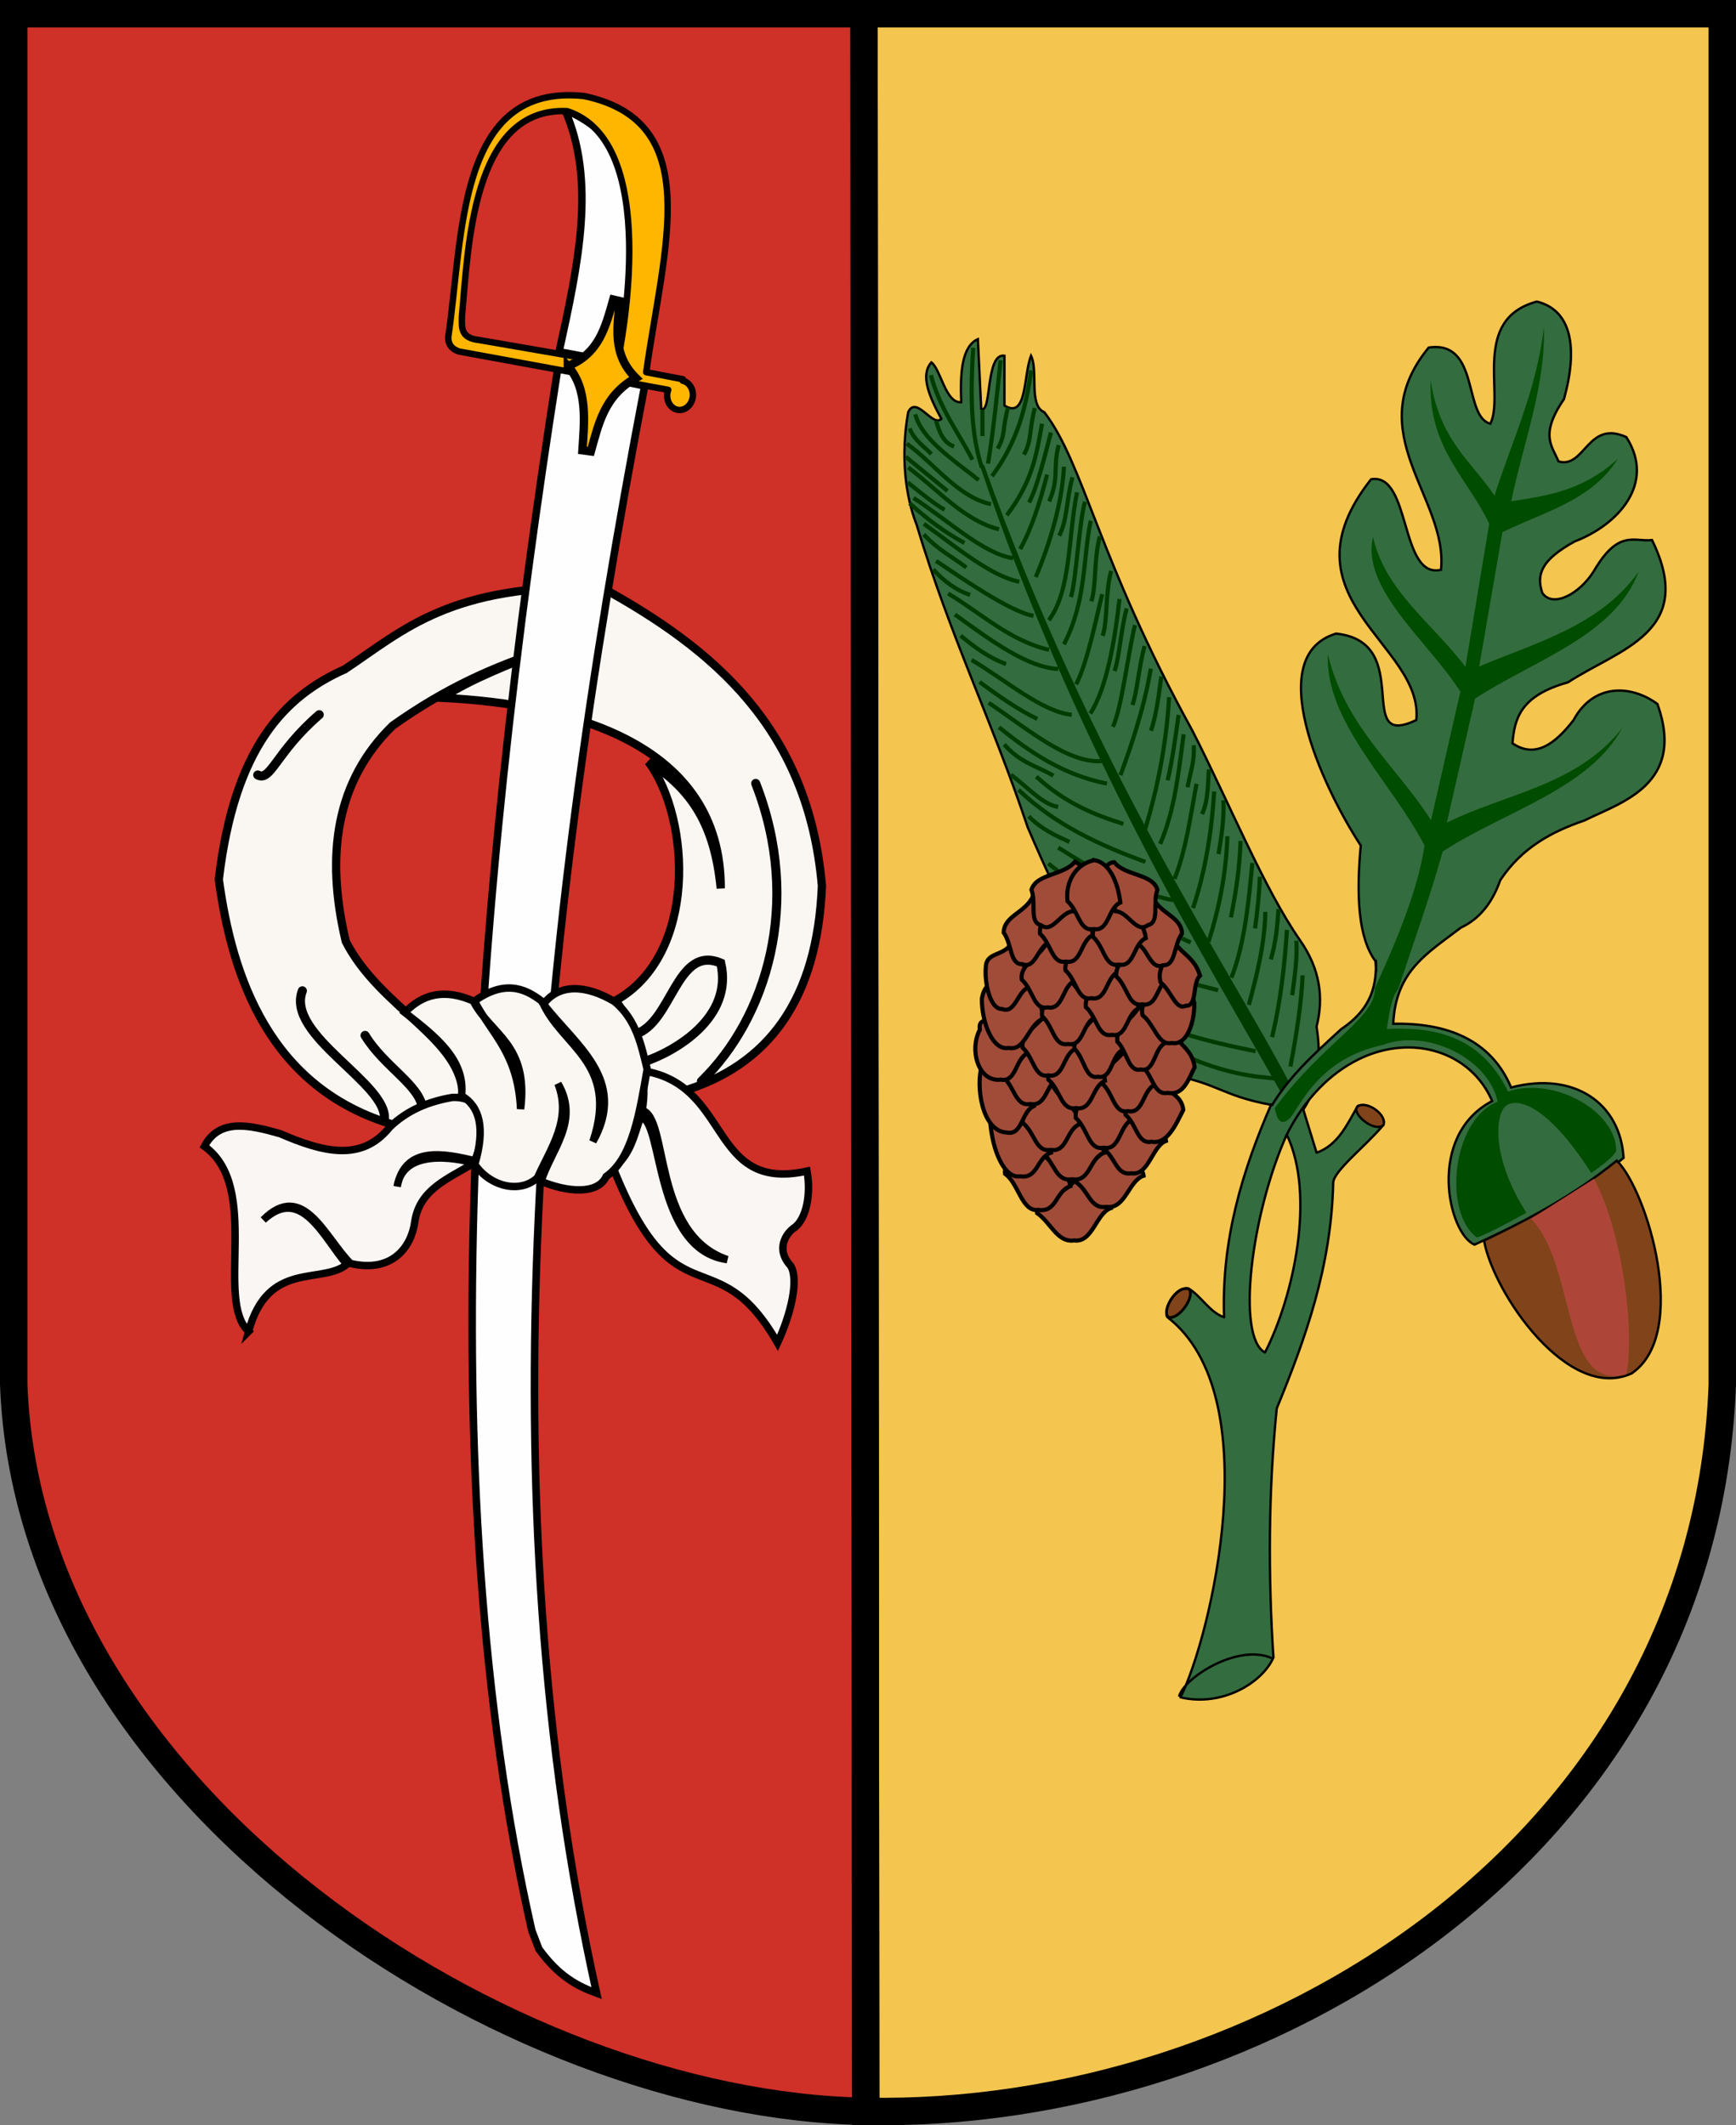 <?xml version="1.0" encoding="UTF-8" standalone="no"?>
<svg xmlns:inkscape="http://www.inkscape.org/namespaces/inkscape" xmlns:sodipodi="http://sodipodi.sourceforge.net/DTD/sodipodi-0.dtd" xmlns="http://www.w3.org/2000/svg" xmlns:svg="http://www.w3.org/2000/svg" xmlns:rdf="http://www.w3.org/1999/02/22-rdf-syntax-ns#" xmlns:cc="http://creativecommons.org/ns#" xmlns:dc="http://purl.org/dc/elements/1.1/" height="912.382" width="745.298" id="svg5518" sodipodi:version="0.32" inkscape:version="1.1.2 (b8e25be833, 2022-02-05)" version="1.0" sodipodi:docname="POL_gmina_Sosnowica_COA.svg" inkscape:output_extension="org.inkscape.output.svg.inkscape" sodipodi:modified="true">
  <rect width="100%" height="100%" fill="#808080" stroke="none"/>
  <defs id="defs5520"></defs>
  <g inkscape:groupmode="layer" inkscape:label="Warstwa 1" id="layer1" transform="translate(-1.637,43.566)">
    <path id="path2902" d="m 502.441,493.122 c -0.218,0 -0.436,0 0,0 z" style="fill:none;fill-opacity:0.75;fill-rule:evenodd;stroke:none;stroke-width:1px;stroke-linecap:butt;stroke-linejoin:miter;stroke-opacity:1"></path>
    <path id="path2954" d="m 631.341,728.452 c 0.1,0 0.2,0 0,0 z" style="fill:none;fill-opacity:0.75;fill-rule:evenodd;stroke:none;stroke-width:1px;stroke-linecap:butt;stroke-linejoin:miter;stroke-opacity:1"></path>
    <g id="g2350" transform="matrix(1.063,0,0,1.063,2098.364,374.141)"></g>
    <g transform="matrix(1.063,0,0,1.063,93.959,212.177)" id="g2378">
      <g id="g8208"></g>
    </g>
    <g id="g5379" transform="translate(161.468,286.312)">
      <g transform="translate(-164.151,-334.678)" inkscape:label="Warstwa 1" id="g5532">
        <path id="path2822" d="m 375.235,10.685 h 368.497 V 599.098 c -7.289,199.451 -197.463,315.41 -367.758,312.097 z" style="fill:#f4c54f;fill-opacity:1;fill-rule:evenodd;stroke:#000000;stroke-width:11.77;stroke-linecap:round;stroke-linejoin:miter;stroke-miterlimit:4;stroke-dasharray:none;stroke-dashoffset:0;stroke-opacity:1" sodipodi:nodetypes="ccccc"></path>
        <path id="path4304" d="M 375.974,911.195 C 222.245,908.544 16.831,776.682 10.205,599.098 V 10.685 H 375.235 Z" style="fill:#cf3028;fill-opacity:1;fill-rule:evenodd;stroke:#000000;stroke-width:11.77;stroke-linecap:round;stroke-linejoin:miter;stroke-miterlimit:4;stroke-dasharray:none;stroke-dashoffset:0;stroke-opacity:1"></path>
      </g>
      <g id="g8810">
        <path id="path8771" style="fill:#faf7f3;fill-opacity:1;fill-rule:evenodd;stroke:#000000;stroke-width:3.543;stroke-linecap:butt;stroke-linejoin:miter;stroke-miterlimit:4;stroke-opacity:1" d="M 9.894,153.196 C -44.294,137.607 -60.271,89.153 -65.888,47.642 c 6.718,-56.769 28.222,-78.685 54.13,-90.217 25.341,-16.867 45.026,-36.619 110.065,-35.185 48.268,26.55 88.839,60.548 94.728,128.108 -1.931,48.389 -22.627,77.292 -60.446,88.413 z m 28.929,-12.172 c 0.285,-24.877 -35.465,-37.8 -50.211,-66.776 -8.861,-37.382 -4.057,-69.07 20.188,-92.658 23.073,-16.315 42.745,-24.939 65.74,-32.611 -15.199,6.153 -32.147,12.557 -44.517,20.706 56.359,2.769 119.705,20.104 119.575,81.787 C 146.94,24.536 137.465,9.324 118.54,-2.88 136.807,21.635 139.435,80.1 104.563,99.613 c 7.182,10.763 13.887,22.003 12.941,40.894 z"></path>
        <g id="g10404" transform="matrix(0.101,-1.028,-1.028,-0.101,582.75,533.701)">
          <g transform="translate(5.338,89.148)" id="g10387">
            <path style="fill:#fefefe;fill-opacity:1;fill-rule:evenodd;stroke:#000000;stroke-width:3.125;stroke-linecap:butt;stroke-linejoin:miter;stroke-miterlimit:4;stroke-dasharray:none;stroke-opacity:1" d="m -43.727,380.284 c 2.073,8.055 5.289,16.287 15.88,25.653 2.443,1.222 4.886,2.443 7.329,3.665 182.968,60.887 421.071,65.894 647.172,52.753 l -3.665,-36.646 C 383.331,447.613 156.943,446.103 -43.727,380.284 Z" id="path10372" sodipodi:nodetypes="cccccc"></path>
            <path style="fill:#fefefe;fill-opacity:1;fill-rule:evenodd;stroke:#000000;stroke-width:3.088;stroke-linecap:butt;stroke-linejoin:miter;stroke-miterlimit:4;stroke-dasharray:none;stroke-opacity:1" d="m 633.647,462.489 c 37.081,-4.42 72.185,-8.416 100.359,7.474 -13.599,-43.266 -62.461,-39.496 -103.028,-37.901 z" id="path10378" sodipodi:nodetypes="cccc"></path>
            <path sodipodi:nodetypes="csscccccccscccccc" style="fill:#ffb600;fill-opacity:1;stroke:#000100;stroke-width:2.668;stroke-linecap:round;stroke-linejoin:round;stroke-miterlimit:4;stroke-dasharray:none;stroke-opacity:1" d="m 620.031,405.375 c -0.48,0.037 -0.961,0.14 -1.438,0.281 -3.208,0.95 -4.936,3.992 -3.844,6.781 1.067,2.724 4.419,4.192 7.562,3.375 l 7.343,87.935 c 0.411,2.118 1.62,4.86 5.499,5.19 42.277,-2.155 105.659,6.89 105.252,-46.438 -5.719,-51.227 -58.783,-39.089 -111.688,-36.875 l -1.438,-15.469 -0.594,0.062 c -0.043,-0.416 -0.151,-0.806 -0.312,-1.219 -0.931,-2.375 -3.591,-3.838 -6.344,-3.625 z m 113.438,63.531 c -2.023,39.713 -60.833,35.347 -89.156,35.219 -4.938,-0.397 -9.023,-0.391 -9.094,-8.156 l -4.25,-58.031 c 8.4,-0.939 93.693,-9.226 102.5,30.969 z" id="path10374"></path>
          </g>
          <path sodipodi:nodetypes="ccccccc" d="m 633.402,547.454 c 6.384,-12.434 17.845,-14.024 29.348,-16.102 l -0.343,-2.691 c -10.484,-0.262 -22.287,1.187 -31.155,-9.832 -8.607,12.523 -21.13,13.613 -32.218,15.634 l 0.111,3.521 c 11.231,0.407 25.607,0.043 34.258,9.471 z" style="fill:#ffb600;fill-opacity:1;fill-rule:evenodd;stroke:#000000;stroke-width:3.48;stroke-linecap:butt;stroke-linejoin:miter;stroke-miterlimit:4;stroke-dasharray:none;stroke-opacity:1" id="path10392"></path>
        </g>
        <path style="fill:none;fill-opacity:0.75;fill-rule:evenodd;stroke:#000000;stroke-width:3.898;stroke-linecap:round;stroke-linejoin:miter;stroke-miterlimit:4;stroke-dasharray:none;stroke-opacity:1" d="M -22.776,-23.068 C -41.43,-6.935 -43.523,5.728 -49.176,2.814" id="path8775" sodipodi:nodetypes="cc"></path>
        <path style="fill:none;fill-opacity:0.75;fill-rule:evenodd;stroke:#000000;stroke-width:3.898;stroke-linecap:round;stroke-linejoin:miter;stroke-miterlimit:4;stroke-dasharray:none;stroke-opacity:1" d="M 5.176,150.859 C 7.096,135.459 -37.354,114.567 -30.023,95.471" id="path8777" sodipodi:nodetypes="cc"></path>
        <path style="fill:none;fill-opacity:0.75;fill-rule:evenodd;stroke:#000000;stroke-width:3.898;stroke-linecap:round;stroke-linejoin:miter;stroke-miterlimit:4;stroke-dasharray:none;stroke-opacity:1" d="M 21.741,146.718 C 20.824,136.02 5.324,128.428 -3.106,114.624" id="path8779" sodipodi:nodetypes="cc"></path>
        <path style="fill:none;fill-opacity:0.75;fill-rule:evenodd;stroke:#000000;stroke-width:3.898;stroke-linecap:round;stroke-linejoin:miter;stroke-miterlimit:4;stroke-dasharray:none;stroke-opacity:1" d="M 164.609,6.437 C 184.661,57.744 169.158,107.227 141.316,134.294" id="path8781" sodipodi:nodetypes="cc"></path>
        <path style="fill:none;fill-opacity:0.75;fill-rule:evenodd;stroke:#000000;stroke-width:3.898;stroke-linecap:round;stroke-linejoin:miter;stroke-miterlimit:4;stroke-dasharray:none;stroke-opacity:1" d="m 112.845,114.106 c 15.919,-4.713 17.634,-38.674 36.752,-30.541 5.481,23.426 -19.641,37.99 -33.129,42.446 v 0" id="path8783" sodipodi:nodetypes="cccc"></path>
        <path style="fill:#faf6f3;fill-opacity:1;fill-rule:evenodd;stroke:#000000;stroke-width:3.189;stroke-linecap:butt;stroke-linejoin:miter;stroke-miterlimit:4;stroke-dasharray:none;stroke-opacity:1" d="m -53.112,241.684 c 8.332,-30.722 31.431,-19.944 42.213,-28.782 -9.835,-11.108 -19.326,-34.398 -35.892,-19.075 17.1,-17.127 26.387,7.643 37.435,18.699 17.87,4.179 26.091,-7.012 27.578,-17.796 2.021,-14.308 14.94,-18.771 25.283,-25.283 -1.904,-0.838 -30.132,-8.284 -32.821,10.056 3.384,-17.547 19.93,-14.313 33.296,-11.091 6.038,-14.943 4.275,-27.59 -9.504,-27.183 -10.317,1.715 -19.577,5.543 -27.089,12.867 -12.18,15.223 -29.234,10.338 -46.954,2.709 -13.262,-3.775 -26.134,-6.653 -32.507,5.418 24.407,17.443 4.394,66.05 18.962,79.461 z" id="path8767" sodipodi:nodetypes="ccccccccccccc"></path>
        <path style="fill:#faf6f3;fill-opacity:1;fill-rule:evenodd;stroke:#000000;stroke-width:3.189;stroke-linecap:butt;stroke-linejoin:miter;stroke-miterlimit:4;stroke-dasharray:none;stroke-opacity:1" d="m 115.142,129.678 c 39.438,5.196 28.772,52.549 71.497,43.196 1.695,9.509 -0.075,19.873 -5.108,24.045 -3.851,2.41 -8.587,9.404 -1.915,16.598 3.586,6.018 0.133,20.655 -5.638,33.089 -26.635,-46.397 -43.618,-7.349 -70.542,-75.114 7.358,-5.351 8.917,-13.834 11.706,-21.705 9.916,0.284 5.475,56.711 37.238,61.071 -32.3,-11.006 -25.088,-60.915 -36.493,-64.05 1.158,-7.116 0.841,-12.12 -0.745,-17.13 z" id="path8769" sodipodi:nodetypes="cccccccccc"></path>
        <path style="fill:#faf7f3;fill-opacity:1;fill-rule:evenodd;stroke:#000000;stroke-width:3.189;stroke-linecap:butt;stroke-linejoin:miter;stroke-miterlimit:4;stroke-dasharray:none;stroke-opacity:1" d="m 43.999,170.012 c 7,10.003 19.867,12.396 26.917,5.694 5.727,-12.838 14.789,-24.935 8.8,-40.376 9.411,16.127 -2.944,28.296 -7.247,41.929 11.22,4.668 24.308,5.823 27.953,-2.071 11.345,-8.052 14.304,-27.285 17.6,-46.07 -2.605,-10.484 -4.689,-21.176 -13.976,-28.988 -12.193,-7.274 -23.789,-7.881 -30.541,1.035 13.488,17.629 36.215,32.32 21.223,59.011 11.353,-33.965 -13.495,-40.78 -21.741,-60.046 -8.016,-6.408 -16.942,-9.094 -29.505,0 7.558,14.344 23.649,18.259 20.188,46.07 -1.154,-24.001 -12.299,-32.017 -19.67,-46.07 -13.002,-5.932 -22.534,-3.191 -30.023,4.659 13.023,10.119 26.119,20.211 24.329,35.717 7.818,4.573 10.294,13.894 5.694,29.505 z" id="path8788" sodipodi:nodetypes="cccccccccccccccc"></path>
      </g>
      <g id="g5260">
        <path style="fill:#336c3e;fill-opacity:1;fill-rule:evenodd;stroke:#000000;stroke-width:1px;stroke-linecap:butt;stroke-linejoin:miter;stroke-opacity:1" d="m 399.706,146.446 c 6.832,-10.237 7.678,-22.468 5.703,-35.641 3.123,-12.355 1.518,-24.711 -7.128,-37.066 C 382.89,51.715 367.499,13.93 352.108,-16.166 311.399,-90.1 305.629,-130.561 288.507,-152.936 c -6.861,-2.773 -2.493,-17.943 -5.703,-24.236 -3.288,8.259 -1.585,27.498 -11.405,21.384 v -21.384 c -8.23,-1.261 -5.411,25.139 -9.979,22.81 l -1.426,-29.938 c -6.677,3.008 -7.764,13.841 -7.128,27.087 -6.782,0.56 -8.667,-13.882 -12.831,-17.108 -4.864,5.383 -1.043,14.488 4.277,24.236 -3.75,3.855 -10.708,-10.33 -14.256,-2.851 -3.329,18.871 -1.162,36.086 3.634,48.331 14.599,48.479 32.313,83.946 47.689,129.873 15.607,36.526 33.686,72.063 57.025,105.497 25.045,3.89 24.969,9.558 47.707,13.699" id="path3159"></path>
        <path style="fill:#003b00;fill-opacity:1;fill-rule:evenodd;stroke:#003b00;stroke-width:1.772;stroke-linecap:butt;stroke-linejoin:miter;stroke-miterlimit:4;stroke-dasharray:none;stroke-opacity:1" d="m 390.596,138.209 2.275,-2.957 C 367.442,86.561 307.433,-1.795 261.787,-130.055 303.467,-6.677 360.677,85.02 390.596,138.209 Z" id="path3173" sodipodi:nodetypes="cccc"></path>
        <path id="path3169" style="fill:#336c3e;fill-opacity:1;fill-rule:evenodd;stroke:#000000;stroke-width:1px;stroke-linecap:butt;stroke-linejoin:round;stroke-opacity:1" d="m 383.241,250.748 c -12.516,-6.87 -5.846,-59.627 9.35,-93.543 12.451,25.969 2.964,69.579 -9.35,93.543 z m 2.852,-106.927 c -12.592,28.82 -21.588,58.638 -20.401,91.792 -6.312,-2.236 -9.531,-8.804 -15.248,-12.359 -5.965,-1.228 -11.124,9.728 -9.046,12.359 43.598,33.63 18.46,137.607 5.559,163.17 18.279,4.244 35.375,-6.578 39.918,-17.108 -2.289,-35.641 -2.17,-71.282 1.426,-106.922 12.394,-30.157 23.453,-60.98 24.236,-96.943 0.263,-5.104 14.094,-15.846 21.384,-24.55 1.802,-4.307 -6.55,-10.326 -10.853,-8.323 -4.363,7.463 -8.289,16.73 -17.66,20.042 l -5.703,-18.533" sodipodi:nodetypes="ccccccccccccccc"></path>
        <path style="fill:none;fill-opacity:0.75;fill-rule:evenodd;stroke:#000000;stroke-width:1px;stroke-linecap:butt;stroke-linejoin:miter;stroke-opacity:1" d="m 346.368,398.494 c 1.609,-7.777 25.021,-23.015 39.754,-16.564" id="path8829" sodipodi:nodetypes="cc"></path>
        <path id="path3139" style="fill:#336c3e;fill-opacity:1;fill-rule:evenodd;stroke:#000000;stroke-width:1px;stroke-linecap:butt;stroke-linejoin:miter;stroke-opacity:1" d="m 386.093,144.84 c 7.545,-12.368 16.614,-20.828 29.844,-32.906 13.432,-8.998 15.283,-19.283 14.908,-29.816 0,0 0.376,10.532 -0.148,0.666 -7.376,-9.979 -8.348,-27.963 -6.331,-49.684 -17.401,-26.694 -41.904,-81.542 -10.6,-90.983 34.387,3.627 7.111,50.283 34.45,37.1 3.286,-32.683 -59.743,-52.117 -19.433,-103.35 17.292,-2.994 12.216,42.959 30.033,38.867 3.168,-30.943 -35.352,-58.68 -5.3,-95.4 22.138,-3.303 14.708,29.657 26.5,32.683 6.244,-12.765 -8.381,-44.813 19.954,-52.435 14.847,3.664 17.797,19.706 11.634,41.882 -10.588,15.461 -5.031,20.159 -2.327,26.758 11.367,3.2 12.41,-18.033 29.085,-10.471 12.857,20.026 -3.734,37.783 -22.105,44.791 -14.436,7.95 -16.576,14.155 -13.961,22.105 4.46,6.592 15.973,0.533 22.105,-9.307 10.627,-18.198 17.272,-12.498 25.013,-13.379 19.387,39.643 -14.231,46.757 -36.065,61.078 -20.698,5.784 -22.959,15.822 -23.85,26.176 9.622,6.571 18.096,0.507 26.176,-9.889 8.589,-16.057 24.891,-15.226 36.065,-6.98 12.318,34.666 -15.843,42.274 -31.412,50.026 -13.907,4.761 -26.778,11.594 -36.065,25.595 -3.917,11.052 -9.857,17.046 -16.869,20.359 -14.372,11.032 -28.017,18.443 -29.085,41.301 23.118,-0.511 42.025,6.919 50.608,27.34 26.952,-7.054 46.924,6.683 48.281,30.248 -21.329,17.386 -42.658,27.437 -63.987,37.229 -11.285,-4.665 -20.836,-46.684 7.562,-61.66 -9.044,-21.044 -34.256,-29.189 -57.261,-17.935 -11.683,5.715 -23.149,16.529 -31.288,33.1" sodipodi:nodetypes="cccccccccccccccccccccccccccccccsc"></path>
        <path style="fill:#80431a;fill-opacity:1;fill-rule:evenodd;stroke:#000000;stroke-width:1px;stroke-linecap:butt;stroke-linejoin:miter;stroke-opacity:1" d="m 477.285,202.699 c 4.04,22.539 36.148,69.535 63.405,57.006 25.125,-17.127 6.689,-78.502 -6.399,-91.327 -19.002,15.27 -38.004,25.171 -57.006,34.32 z" id="path8835" sodipodi:nodetypes="cccc"></path>
        <path style="fill:#ad4638;fill-opacity:1;fill-rule:evenodd;stroke:none;stroke-width:1px;stroke-linecap:butt;stroke-linejoin:miter;stroke-opacity:1" d="m 497.426,193.34 27.102,-17.187 c 11.855,22.078 17.666,64.082 13.882,83.952 -28.212,7.853 -21.34,-46.95 -40.984,-66.765 z" id="path4118" sodipodi:nodetypes="cccc"></path>
        <path style="fill:#004c00;fill-opacity:1;fill-rule:evenodd;stroke:none;stroke-width:1px;stroke-linecap:butt;stroke-linejoin:miter;stroke-opacity:1" d="m 430.478,94.296 c 9.277,-20.351 18.456,-42.137 21.272,-61.195 -14.151,-27.352 -42.767,-53.258 -41.517,-82.15 7.44,31.099 29.282,47.795 44.311,71.304 l 12.613,-55.259 c -14.387,-22.132 -42.775,-44.263 -37.491,-66.395 4.787,22.813 25.826,37.5 39.649,55.795 l 10.209,-61.442 c -9.324,-19.681 -26.376,-32.739 -25.124,-61.486 3.845,25.734 17.394,34.486 27.383,49.467 7.568,-23.81 18.19,-45.585 21.2,-72.433 0.847,24.946 -8.842,49.891 -14.032,74.837 15.277,-2.444 30.555,-4.311 45.832,-18.304 -11.446,18.155 -31.894,22.806 -49.611,31.554 l -9.963,57.663 c 24.727,-10.465 51.698,-17.34 68.408,-40.633 -10.203,27.357 -44.598,37.78 -70.174,54.376 L 461.322,23.282 c 25.512,-12.64 55.743,-15.84 75.228,-40.532 -14.239,26.202 -50.697,35.741 -76.995,52.899 -5.494,19.665 -12.313,38.359 -19.1,58.994 -3.672,4.565 -4.172,14.077 -4.969,17.234 20.146,-1.017 40.358,2.732 52.1,26.839 19.903,-6.61 46.577,8.605 46.426,25.486 -0.798,2.02 -4.929,5.472 -10.689,9.485 -19.149,-29.796 -31.549,-31.998 -36.202,-29.157 -4.952,3.024 -7.232,21.716 8.331,46.225 -9.958,5.559 -18.615,9.905 -21.204,10.596 -14.483,-10.231 -11.006,-50.394 8.896,-58.303 -4.044,-18.707 -30.627,-31.493 -49.133,-24.368 -28.665,5.89 -36.363,28.158 -40.402,31.778 -5.172,4.635 -5.843,-4.346 -6.203,-4.569 21.065,-28.559 43.244,-38.533 43.072,-51.594 z" id="path3147" sodipodi:nodetypes="ccccccccccccccccccccccccccccccscc"></path>
        <path id="path8831" style="fill:#80431a;fill-opacity:1;fill-rule:evenodd;stroke:#000000;stroke-width:1.172;stroke-linecap:round;stroke-linejoin:miter;stroke-miterlimit:4;stroke-opacity:1" d="m 341.652,235.563 c -2.766,-2.827 3.375,-13.721 8.854,-12.098 3.05,2.682 -4.051,13.553 -8.854,12.098 z" sodipodi:nodetypes="ccc"></path>
        <path id="path8833" style="fill:#80431a;fill-opacity:1;fill-rule:evenodd;stroke:#000000;stroke-width:1px;stroke-linecap:butt;stroke-linejoin:miter;stroke-opacity:1" d="m 434.054,153.187 c 1.915,-4.31 -7.038,-10.824 -11.039,-8.096 -3.054,2.694 6.84,11.322 11.039,8.096 z" sodipodi:nodetypes="ccc"></path>
        <path style="fill:none;fill-opacity:0.75;fill-rule:evenodd;stroke:#003b00;stroke-width:1.772;stroke-linecap:butt;stroke-linejoin:miter;stroke-miterlimit:4;stroke-dasharray:none;stroke-opacity:1" d="m 257.976,-180.57 c -1.061,17.786 -1.425,35.373 3.695,51.394" id="path3177" sodipodi:nodetypes="cc"></path>
        <path style="fill:none;fill-opacity:0.75;fill-rule:evenodd;stroke:#003b00;stroke-width:1.772;stroke-linecap:butt;stroke-linejoin:miter;stroke-miterlimit:4;stroke-dasharray:none;stroke-opacity:1" d="m 269.733,-175.196 c -1.497,14.78 -3.002,29.56 -5.375,44.34" id="path3179" sodipodi:nodetypes="cc"></path>
        <path style="fill:none;fill-opacity:0.75;fill-rule:evenodd;stroke:#003b00;stroke-width:1.772;stroke-linecap:butt;stroke-linejoin:miter;stroke-miterlimit:4;stroke-dasharray:none;stroke-opacity:1" d="m 282.833,-170.829 c -2.042,15.471 -5.872,30.764 -16.795,45.347" id="path3181" sodipodi:nodetypes="cc"></path>
        <path style="fill:none;fill-opacity:0.75;fill-rule:evenodd;stroke:#003b00;stroke-width:1.772;stroke-linecap:butt;stroke-linejoin:miter;stroke-miterlimit:4;stroke-dasharray:none;stroke-opacity:1" d="m 239.837,-168.814 c 3.735,14.292 11.684,24.37 17.803,36.278" id="path3183" sodipodi:nodetypes="cc"></path>
        <path style="fill:none;fill-opacity:0.75;fill-rule:evenodd;stroke:#003b00;stroke-width:1.772;stroke-linecap:butt;stroke-linejoin:miter;stroke-miterlimit:4;stroke-dasharray:none;stroke-opacity:1" d="m 233.119,-152.018 c 2.776,10.664 15.903,19.258 27.208,28.216" id="path3185" sodipodi:nodetypes="cc"></path>
        <path style="fill:none;fill-opacity:0.75;fill-rule:evenodd;stroke:#003b00;stroke-width:1.772;stroke-linecap:butt;stroke-linejoin:miter;stroke-miterlimit:4;stroke-dasharray:none;stroke-opacity:1" d="m 287.536,-147.987 c -2.458,13.671 -4.165,24.781 -15.116,39.301" id="path3188" sodipodi:nodetypes="cc"></path>
        <path style="fill:none;fill-opacity:0.75;fill-rule:evenodd;stroke:#003b00;stroke-width:1.772;stroke-linecap:butt;stroke-linejoin:miter;stroke-miterlimit:4;stroke-dasharray:none;stroke-opacity:1" d="m 296.941,-129.513 c -0.732,15.208 -5.924,32.736 -12.093,47.363" id="path3190" sodipodi:nodetypes="cc"></path>
        <path style="fill:none;fill-opacity:0.75;fill-rule:evenodd;stroke:#003b00;stroke-width:1.772;stroke-linecap:butt;stroke-linejoin:miter;stroke-miterlimit:4;stroke-dasharray:none;stroke-opacity:1" d="m 308.443,-106.322 c -3.447,16.303 -1.752,34.143 -11.501,53.06" id="path3192" sodipodi:nodetypes="cc"></path>
        <path style="fill:none;fill-opacity:0.75;fill-rule:evenodd;stroke:#003b00;stroke-width:1.772;stroke-linecap:butt;stroke-linejoin:miter;stroke-miterlimit:4;stroke-dasharray:none;stroke-opacity:1" d="m 230.096,-129.177 c 12.745,9.413 23.823,22.716 38.965,26.537" id="path3194" sodipodi:nodetypes="cc"></path>
        <path style="fill:none;fill-opacity:0.75;fill-rule:evenodd;stroke:#003b00;stroke-width:1.772;stroke-linecap:butt;stroke-linejoin:miter;stroke-miterlimit:4;stroke-dasharray:none;stroke-opacity:1" d="m 236.814,-104.991 c 14.048,10.029 28.617,22.404 40.981,24.857" id="path3196" sodipodi:nodetypes="cc"></path>
        <path style="fill:none;fill-opacity:0.75;fill-rule:evenodd;stroke:#003b00;stroke-width:1.772;stroke-linecap:butt;stroke-linejoin:miter;stroke-miterlimit:4;stroke-dasharray:none;stroke-opacity:1" d="m 247.227,-75.096 c 14.201,8.547 26.734,20.432 43.332,24.185" id="path3198" sodipodi:nodetypes="cc"></path>
        <path style="fill:none;fill-opacity:0.75;fill-rule:evenodd;stroke:#003b00;stroke-width:1.772;stroke-linecap:butt;stroke-linejoin:miter;stroke-miterlimit:4;stroke-dasharray:none;stroke-opacity:1" d="m 257.304,-46.544 c 14.467,8.444 30.121,22.231 42.996,23.513" id="path3200" sodipodi:nodetypes="cc"></path>
        <path style="fill:none;fill-opacity:0.75;fill-rule:evenodd;stroke:#003b00;stroke-width:1.772;stroke-linecap:butt;stroke-linejoin:miter;stroke-miterlimit:4;stroke-dasharray:none;stroke-opacity:1" d="m 269.061,-17.656 c 13.408,10.787 27.634,20.482 46.355,24.185" id="path3202" sodipodi:nodetypes="cc"></path>
        <path style="fill:none;fill-opacity:0.75;fill-rule:evenodd;stroke:#003b00;stroke-width:1.772;stroke-linecap:butt;stroke-linejoin:miter;stroke-miterlimit:4;stroke-dasharray:none;stroke-opacity:1" d="m 277.459,9.217 c 15.989,15.138 34.879,23.75 54.417,30.903" id="path3204" sodipodi:nodetypes="cc"></path>
        <path style="fill:none;fill-opacity:0.75;fill-rule:evenodd;stroke:#003b00;stroke-width:1.772;stroke-linecap:butt;stroke-linejoin:miter;stroke-miterlimit:4;stroke-dasharray:none;stroke-opacity:1" d="m 290.223,40.792 c 19.111,15.743 40.322,24.138 61.135,33.927 v 0" id="path3206" sodipodi:nodetypes="ccc"></path>
        <path style="fill:none;fill-opacity:0.75;fill-rule:evenodd;stroke:#003b00;stroke-width:1.772;stroke-linecap:butt;stroke-linejoin:miter;stroke-miterlimit:4;stroke-dasharray:none;stroke-opacity:1" d="m 303.323,72.703 c 18.951,10.442 39.053,17.428 59.791,22.506" id="path3208" sodipodi:nodetypes="cc"></path>
        <path style="fill:none;fill-opacity:0.75;fill-rule:evenodd;stroke:#003b00;stroke-width:1.772;stroke-linecap:butt;stroke-linejoin:miter;stroke-miterlimit:4;stroke-dasharray:none;stroke-opacity:1" d="m 318.775,100.919 c 19.05,11.246 39.645,16.315 60.463,20.49" id="path3210" sodipodi:nodetypes="cc"></path>
        <path style="fill:none;fill-opacity:0.75;fill-rule:evenodd;stroke:#003b00;stroke-width:1.772;stroke-linecap:butt;stroke-linejoin:miter;stroke-miterlimit:4;stroke-dasharray:none;stroke-opacity:1" d="m 320.79,-72.744 c -1.896,16.972 -5.398,38.279 -12.523,49.15" id="path3212" sodipodi:nodetypes="cc"></path>
        <path style="fill:none;fill-opacity:0.75;fill-rule:evenodd;stroke:#003b00;stroke-width:1.772;stroke-linecap:butt;stroke-linejoin:miter;stroke-miterlimit:4;stroke-dasharray:none;stroke-opacity:1" d="m 334.227,-42.849 c -3.023,18.251 -9.551,36.225 -13.02,45.737" id="path3214" sodipodi:nodetypes="cc"></path>
        <path style="fill:none;fill-opacity:0.75;fill-rule:evenodd;stroke:#003b00;stroke-width:1.772;stroke-linecap:butt;stroke-linejoin:miter;stroke-miterlimit:4;stroke-dasharray:none;stroke-opacity:1" d="m 348.335,-14.633 c -2.209,15.906 -3.592,31.976 -10.077,47.027" id="path3216" sodipodi:nodetypes="cc"></path>
        <path style="fill:none;fill-opacity:0.75;fill-rule:evenodd;stroke:#003b00;stroke-width:1.772;stroke-linecap:butt;stroke-linejoin:miter;stroke-miterlimit:4;stroke-dasharray:none;stroke-opacity:1" d="M 361.435,9.889 C 360.502,25.546 357.909,43.465 352.366,59.939" id="path3218" sodipodi:nodetypes="cc"></path>
        <path style="fill:none;fill-opacity:0.75;fill-rule:evenodd;stroke:#003b00;stroke-width:1.772;stroke-linecap:butt;stroke-linejoin:miter;stroke-miterlimit:4;stroke-dasharray:none;stroke-opacity:1" d="m 377.814,40.604 c -1.459,15.496 -3.191,34.603 -8.989,49.231" id="path3220" sodipodi:nodetypes="cc"></path>
        <path style="fill:none;fill-opacity:0.75;fill-rule:evenodd;stroke:#003b00;stroke-width:1.772;stroke-linecap:butt;stroke-linejoin:miter;stroke-miterlimit:4;stroke-dasharray:none;stroke-opacity:1" d="m 392.674,69.344 c -1.002,15.34 -2.708,30.679 -6.382,46.019" id="path3222" sodipodi:nodetypes="cc"></path>
        <path style="fill:none;fill-opacity:0.75;fill-rule:evenodd;stroke:#003b00;stroke-width:1.772;stroke-linecap:butt;stroke-linejoin:miter;stroke-miterlimit:4;stroke-dasharray:none;stroke-opacity:1" d="m 294.682,-138.817 c -2.612,9.951 0.367,13.938 -4.093,24.185" id="path4193" sodipodi:nodetypes="cc"></path>
        <path style="fill:none;fill-opacity:0.75;fill-rule:evenodd;stroke:#003b00;stroke-width:1.772;stroke-linecap:butt;stroke-linejoin:miter;stroke-miterlimit:4;stroke-dasharray:none;stroke-opacity:1" d="m 313.35,-74.807 c -2.81,11.445 -6.347,29.256 -11.16,38.697" id="path4195" sodipodi:nodetypes="cc"></path>
        <path style="fill:none;fill-opacity:0.75;fill-rule:evenodd;stroke:#003b00;stroke-width:1.772;stroke-linecap:butt;stroke-linejoin:miter;stroke-miterlimit:4;stroke-dasharray:none;stroke-opacity:1" d="m 302.566,-118.519 c -3.835,18.488 -2.503,42.142 -12.103,54.865" id="path4197" sodipodi:nodetypes="cc"></path>
        <path style="fill:none;fill-opacity:0.75;fill-rule:evenodd;stroke:#003b00;stroke-width:1.772;stroke-linecap:butt;stroke-linejoin:miter;stroke-miterlimit:4;stroke-dasharray:none;stroke-opacity:1" d="m 342.101,-30.574 c -1.228,20.229 -4.96,39.207 -10.489,57.286" id="path4199" sodipodi:nodetypes="cc"></path>
        <path style="fill:none;fill-opacity:0.75;fill-rule:evenodd;stroke:#003b00;stroke-width:1.772;stroke-linecap:butt;stroke-linejoin:miter;stroke-miterlimit:4;stroke-dasharray:none;stroke-opacity:1" d="m 264.644,-28.153 c 16.607,11.158 33.827,25.997 48.41,25.012" id="path4201" sodipodi:nodetypes="cc"></path>
        <path style="fill:none;fill-opacity:0.75;fill-rule:evenodd;stroke:#003b00;stroke-width:1.772;stroke-linecap:butt;stroke-linejoin:miter;stroke-miterlimit:4;stroke-dasharray:none;stroke-opacity:1" d="m 294.497,-42.676 c -13.373,-0.704 -28.91,-12.23 -44.376,-23.398" id="path4203" sodipodi:nodetypes="cc"></path>
        <path style="fill:none;fill-opacity:0.75;fill-rule:evenodd;stroke:#003b00;stroke-width:1.772;stroke-linecap:butt;stroke-linejoin:miter;stroke-miterlimit:4;stroke-dasharray:none;stroke-opacity:1" d="m 275.133,-90.28 c -12.505,-1.609 -28.347,-16.566 -42.763,-25.819" id="path4205" sodipodi:nodetypes="cc"></path>
        <path style="fill:none;fill-opacity:0.75;fill-rule:evenodd;stroke:#003b00;stroke-width:1.772;stroke-linecap:butt;stroke-linejoin:miter;stroke-miterlimit:4;stroke-dasharray:none;stroke-opacity:1" d="m 367.113,29.133 c -0.492,15.061 -3.274,30.122 -8.068,45.183" id="path4207" sodipodi:nodetypes="cc"></path>
        <path style="fill:none;fill-opacity:0.75;fill-rule:evenodd;stroke:#003b00;stroke-width:1.772;stroke-linecap:butt;stroke-linejoin:miter;stroke-miterlimit:4;stroke-dasharray:none;stroke-opacity:1" d="m 349.362,123.533 c 16.022,7.089 28.583,8.988 40.342,9.682" id="path4209" sodipodi:nodetypes="cc"></path>
        <path style="fill:none;fill-opacity:0.75;fill-rule:evenodd;stroke:#003b00;stroke-width:1.772;stroke-linecap:butt;stroke-linejoin:miter;stroke-miterlimit:4;stroke-dasharray:none;stroke-opacity:1" d="m 399.387,88.839 c -0.305,10.525 -2.761,26.453 -5.217,39.128" id="path4211" sodipodi:nodetypes="cc"></path>
        <path style="fill:none;fill-opacity:0.75;fill-rule:evenodd;stroke:#003b00;stroke-width:1.772;stroke-linecap:butt;stroke-linejoin:miter;stroke-miterlimit:4;stroke-dasharray:none;stroke-opacity:1" d="m 294.497,33.974 c 15.604,9.935 31.489,19.028 49.217,22.592" id="path4213" sodipodi:nodetypes="cc"></path>
        <g id="g4240" transform="translate(2.232,28.778)">
          <path sodipodi:nodetypes="ccccc" id="path3186" d="m 299.549,147.36 c -2.81,6.738 -17.587,8.313 -16.396,14.731 5.817,3.944 8.693,12.821 15.887,11.754 8.001,1.16 9.443,-11.758 15.867,-13.889 -1.277,-7.979 -12.692,-6.145 -15.358,-12.596 z" style="fill:#a04c39;fill-opacity:1;fill-rule:evenodd;stroke:#000000;stroke-width:1.772;stroke-linecap:butt;stroke-linejoin:miter;stroke-miterlimit:4;stroke-dasharray:none;stroke-opacity:1"></path>
          <path style="fill:#a04c39;fill-opacity:1;fill-rule:evenodd;stroke:#000000;stroke-width:1.772;stroke-linecap:butt;stroke-linejoin:miter;stroke-miterlimit:4;stroke-dasharray:none;stroke-opacity:1" d="m 284.257,134.253 c -2.81,6.738 -16.001,4.611 -14.809,11.029 5.817,3.944 7.107,16.523 14.3,15.456 8.001,1.16 7.328,-8.056 13.752,-10.186 -1.277,-7.979 -10.576,-9.847 -13.242,-16.298 z" id="path3131" sodipodi:nodetypes="ccccc"></path>
          <path sodipodi:nodetypes="ccccc" id="path3133" d="m 313.53,132.943 c -2.81,6.738 -14.943,9.371 -13.752,15.789 5.817,3.944 6.049,11.763 13.242,10.696 8.001,1.16 9.443,-11.229 15.867,-13.36 -1.277,-7.979 -12.692,-6.674 -15.358,-13.125 z" style="fill:#a04c39;fill-opacity:1;fill-rule:evenodd;stroke:#000000;stroke-width:1.772;stroke-linecap:butt;stroke-linejoin:miter;stroke-miterlimit:4;stroke-dasharray:none;stroke-opacity:1"></path>
          <path style="fill:#a04c39;fill-opacity:1;fill-rule:evenodd;stroke:#000000;stroke-width:1.772;stroke-linecap:butt;stroke-linejoin:miter;stroke-miterlimit:4;stroke-dasharray:none;stroke-opacity:1" d="m 298.674,118.115 c -2.804,7.5 -14.913,10.43 -13.724,17.573 5.805,4.389 6.037,13.092 13.216,11.904 7.985,1.291 7.313,-8.967 13.724,-11.338 -1.274,-8.881 -10.555,-10.96 -13.216,-18.14 z" id="path3135" sodipodi:nodetypes="ccccc"></path>
          <path sodipodi:nodetypes="ccccc" id="path3137" d="m 276.384,119.828 c -2.721,6.742 -14.47,-3.316 -13.316,3.105 0.873,11.879 5.857,24.463 12.823,23.395 7.747,1.161 7.095,-8.061 13.316,-10.192 -1.236,-7.984 -10.241,-9.853 -12.823,-16.308 z" style="fill:#a04c39;fill-opacity:1;fill-rule:evenodd;stroke:#000000;stroke-width:1.772;stroke-linecap:butt;stroke-linejoin:miter;stroke-miterlimit:4;stroke-dasharray:none;stroke-opacity:1"></path>
          <path style="fill:#a04c39;fill-opacity:1;fill-rule:evenodd;stroke:#000000;stroke-width:1.772;stroke-linecap:butt;stroke-linejoin:miter;stroke-miterlimit:4;stroke-dasharray:none;stroke-opacity:1" d="m 324.21,118.505 c -2.587,6.748 -13.759,9.385 -12.662,15.813 5.356,3.95 5.57,11.78 12.193,10.712 7.367,1.162 8.863,-11.77 14.778,-13.904 -1.176,-7.991 -11.854,-6.16 -14.309,-12.621 z" id="path3140" sodipodi:nodetypes="ccccc"></path>
          <path sodipodi:nodetypes="ccccc" id="path3142" d="m 289.472,106.286 c -2.539,7.295 -13.502,10.145 -12.426,17.093 5.256,4.269 5.466,12.734 11.966,11.579 7.229,1.256 6.621,-8.722 12.426,-11.028 -1.154,-8.638 -9.556,-10.66 -11.966,-17.644 z" style="fill:#a04c39;fill-opacity:1;fill-rule:evenodd;stroke:#000000;stroke-width:1.772;stroke-linecap:butt;stroke-linejoin:miter;stroke-miterlimit:4;stroke-dasharray:none;stroke-opacity:1"></path>
          <path style="fill:#a04c39;fill-opacity:1;fill-rule:evenodd;stroke:#000000;stroke-width:1.772;stroke-linecap:butt;stroke-linejoin:miter;stroke-miterlimit:4;stroke-dasharray:none;stroke-opacity:1" d="m 312.19,102.379 c -2.534,8.057 -13.475,11.205 -12.401,18.88 5.246,4.716 5.455,14.066 11.942,12.79 7.215,1.387 6.608,-9.633 12.401,-12.181 -1.151,-9.541 -9.537,-11.775 -11.942,-19.489 z" id="path3144" sodipodi:nodetypes="ccccc"></path>
          <path style="fill:#a04c39;fill-opacity:1;fill-rule:evenodd;stroke:#000000;stroke-width:1.772;stroke-linecap:butt;stroke-linejoin:miter;stroke-miterlimit:4;stroke-dasharray:none;stroke-opacity:1" d="m 270.666,97.975 c -2.36,7.522 -12.021,-6.992 -11.02,0.172 -3.048,9.162 -0.209,28.996 10.592,29.392 6.719,1.295 6.154,-8.993 11.549,-11.37 -1.072,-8.907 -8.882,-10.991 -11.121,-18.193 z" id="path3146" sodipodi:nodetypes="ccccc"></path>
          <path sodipodi:nodetypes="ccccc" id="path3148" d="m 332.706,102.774 c -2.361,7.304 -12.557,10.157 -11.556,17.113 4.888,4.274 5.083,12.75 11.128,11.593 6.723,1.257 10.388,-7.146 13.671,-13.685 -1.073,-8.649 -11.003,-8.029 -13.243,-15.021 z" style="fill:#a04c39;fill-opacity:1;fill-rule:evenodd;stroke:#000000;stroke-width:1.772;stroke-linecap:butt;stroke-linejoin:miter;stroke-miterlimit:4;stroke-dasharray:none;stroke-opacity:1"></path>
          <path style="fill:#a04c39;fill-opacity:1;fill-rule:evenodd;stroke:#000000;stroke-width:1.772;stroke-linecap:butt;stroke-linejoin:miter;stroke-miterlimit:4;stroke-dasharray:none;stroke-opacity:1" d="m 322.657,88.8 c -2.36,7.522 -12.549,10.46 -11.549,17.624 4.885,4.402 5.08,13.13 11.121,11.939 6.719,1.295 6.154,-8.993 11.549,-11.37 -1.072,-8.907 -8.882,-10.991 -11.121,-18.193 z" id="path3150" sodipodi:nodetypes="ccccc"></path>
          <path style="fill:#a04c39;fill-opacity:1;fill-rule:evenodd;stroke:#000000;stroke-width:1.772;stroke-linecap:butt;stroke-linejoin:miter;stroke-miterlimit:4;stroke-dasharray:none;stroke-opacity:1" d="m 280.734,85.759 c -2.537,7.513 -13.495,10.448 -12.419,17.603 5.253,4.397 5.462,13.115 11.959,11.925 7.225,1.293 6.617,-8.982 12.419,-11.357 -1.153,-8.896 -9.551,-10.978 -11.959,-18.171 z" id="path3154" sodipodi:nodetypes="ccccc"></path>
          <path sodipodi:nodetypes="ccccc" id="path3152" d="m 300.394,86.64 c -2.536,7.731 -13.487,10.751 -12.411,18.114 5.25,4.524 5.459,13.495 11.952,12.271 7.221,1.331 6.613,-9.243 12.411,-11.686 -1.152,-9.154 -9.545,-11.297 -11.952,-18.698 z" style="fill:#a04c39;fill-opacity:1;fill-rule:evenodd;stroke:#000000;stroke-width:1.772;stroke-linecap:butt;stroke-linejoin:miter;stroke-miterlimit:4;stroke-dasharray:none;stroke-opacity:1"></path>
          <path style="fill:#a04c39;fill-opacity:1;fill-rule:evenodd;stroke:#000000;stroke-width:1.772;stroke-linecap:butt;stroke-linejoin:miter;stroke-miterlimit:4;stroke-dasharray:none;stroke-opacity:1" d="m 339.696,81.803 c -2.361,7.304 -12.557,10.157 -11.556,17.113 4.888,4.274 5.083,12.75 11.128,11.593 6.723,1.257 8.802,-5.559 11.556,-11.041 -1.073,-8.649 -8.887,-10.673 -11.128,-17.666 z" id="path3156" sodipodi:nodetypes="ccccc"></path>
          <path sodipodi:nodetypes="ccccc" id="path3158" d="m 268.045,75.256 c -2.36,7.522 -10.434,0.941 -9.433,8.105 -4.634,8.633 -0.738,22.65 9.006,21.459 6.719,1.295 6.154,-8.993 11.549,-11.37 -1.072,-8.907 -8.882,-10.991 -11.121,-18.193 z" style="fill:#a04c39;fill-opacity:1;fill-rule:evenodd;stroke:#000000;stroke-width:1.772;stroke-linecap:butt;stroke-linejoin:miter;stroke-miterlimit:4;stroke-dasharray:none;stroke-opacity:1"></path>
          <path style="fill:#a04c39;fill-opacity:1;fill-rule:evenodd;stroke:#000000;stroke-width:1.772;stroke-linecap:butt;stroke-linejoin:miter;stroke-miterlimit:4;stroke-dasharray:none;stroke-opacity:1" d="m 288.487,73.439 c -2.36,7.522 -12.549,10.46 -11.549,17.624 4.885,4.402 5.08,13.13 11.121,11.939 6.719,1.295 6.154,-8.993 11.549,-11.37 -1.072,-8.907 -8.882,-10.991 -11.121,-18.193 z" id="path3160" sodipodi:nodetypes="ccccc"></path>
          <path style="fill:#a04c39;fill-opacity:1;fill-rule:evenodd;stroke:#000000;stroke-width:1.772;stroke-linecap:butt;stroke-linejoin:miter;stroke-miterlimit:4;stroke-dasharray:none;stroke-opacity:1" d="m 309.722,73.945 c -2.138,7.533 -11.369,10.476 -10.463,17.651 4.426,4.409 4.602,13.15 10.075,11.957 6.087,1.297 5.575,-9.007 10.463,-11.388 -0.971,-8.921 -8.047,-11.008 -10.075,-18.221 z" id="path3164" sodipodi:nodetypes="ccccc"></path>
          <path sodipodi:nodetypes="ccccc" id="path3162" d="m 328.095,70.864 c -2.138,7.533 -11.369,10.476 -10.463,17.651 4.426,4.409 4.602,13.15 10.075,11.957 6.087,1.297 5.575,-9.007 10.463,-11.388 -0.971,-8.921 -8.047,-11.008 -10.075,-18.221 z" style="fill:#a04c39;fill-opacity:1;fill-rule:evenodd;stroke:#000000;stroke-width:1.772;stroke-linecap:butt;stroke-linejoin:miter;stroke-miterlimit:4;stroke-dasharray:none;stroke-opacity:1"></path>
          <path style="fill:#a04c39;fill-opacity:1;fill-rule:evenodd;stroke:#000000;stroke-width:1.772;stroke-linecap:butt;stroke-linejoin:miter;stroke-miterlimit:4;stroke-dasharray:none;stroke-opacity:1" d="m 276.148,58.705 c -3.815,8.271 -14.549,-1.191 -16.687,11.447 -0.028,10.129 4.623,22.371 11.527,21.061 7.263,1.424 8.265,-9.889 14.639,-12.503 0.22,-9.794 -8.131,-12.086 -9.478,-20.005 z" id="path3166" sodipodi:nodetypes="ccccc"></path>
          <path sodipodi:nodetypes="ccccc" id="path3168" d="m 296.88,59.965 c -2.36,7.522 -12.549,10.46 -11.549,17.624 4.885,4.402 5.08,13.13 11.121,11.939 6.719,1.295 6.154,-8.993 11.549,-11.37 -1.072,-8.907 -8.882,-10.991 -11.121,-18.193 z" style="fill:#a04c39;fill-opacity:1;fill-rule:evenodd;stroke:#000000;stroke-width:1.772;stroke-linecap:butt;stroke-linejoin:miter;stroke-miterlimit:4;stroke-dasharray:none;stroke-opacity:1"></path>
          <path style="fill:#a04c39;fill-opacity:1;fill-rule:evenodd;stroke:#000000;stroke-width:1.772;stroke-linecap:butt;stroke-linejoin:miter;stroke-miterlimit:4;stroke-dasharray:none;stroke-opacity:1" d="m 315.667,56.033 c -2.36,7.522 -12.549,10.46 -11.549,17.624 4.885,4.402 5.08,13.13 11.121,11.939 6.719,1.295 6.154,-8.993 11.549,-11.37 -1.072,-8.907 -8.882,-10.991 -11.121,-18.193 z" id="path3170" sodipodi:nodetypes="ccccc"></path>
          <path sodipodi:nodetypes="ccccc" id="path3172" d="m 338.004,59.528 c -1.502,7.522 -11.356,10.46 -9.539,17.624 5.387,4.402 6.578,13.13 12.483,11.939 6.867,1.295 9.888,-9.522 9.723,-17.188 -2.088,-8.907 -9.607,-5.174 -12.667,-12.375 z" style="fill:#a04c39;fill-opacity:1;fill-rule:evenodd;stroke:#000000;stroke-width:1.772;stroke-linecap:butt;stroke-linejoin:miter;stroke-miterlimit:4;stroke-dasharray:none;stroke-opacity:1"></path>
          <path style="fill:#a04c39;fill-opacity:1;fill-rule:evenodd;stroke:#000000;stroke-width:1.772;stroke-linecap:butt;stroke-linejoin:miter;stroke-miterlimit:4;stroke-dasharray:none;stroke-opacity:1" d="m 272.663,45.308 c -3.116,7.066 -11.375,4.126 -11.504,11.372 -0.579,5.659 1.541,18.026 6.987,17.806 5.69,2.347 6.638,-7.92 11.686,-9.416 0.311,-8.981 -6.221,-12.283 -7.168,-19.762 z" id="path3174" sodipodi:nodetypes="ccccc"></path>
          <path sodipodi:nodetypes="ccccc" id="path3176" d="m 288.142,44.236 c -2.36,7.522 -12.549,10.46 -11.549,17.624 4.885,4.402 5.08,13.13 11.121,11.939 6.719,1.295 6.154,-8.993 11.549,-11.37 -1.072,-8.907 -8.882,-10.991 -11.121,-18.193 z" style="fill:#a04c39;fill-opacity:1;fill-rule:evenodd;stroke:#000000;stroke-width:1.772;stroke-linecap:butt;stroke-linejoin:miter;stroke-miterlimit:4;stroke-dasharray:none;stroke-opacity:1"></path>
          <path style="fill:#a04c39;fill-opacity:1;fill-rule:evenodd;stroke:#000000;stroke-width:1.772;stroke-linecap:butt;stroke-linejoin:miter;stroke-miterlimit:4;stroke-dasharray:none;stroke-opacity:1" d="m 306.929,40.304 c -2.36,7.522 -12.549,10.46 -11.549,17.624 4.885,4.402 5.08,13.13 11.121,11.939 6.719,1.295 6.154,-8.993 11.549,-11.37 -1.072,-8.907 -8.882,-10.991 -11.121,-18.193 z" id="path3178" sodipodi:nodetypes="ccccc"></path>
          <path sodipodi:nodetypes="ccccc" id="path3180" d="m 328.774,42.926 c -2.36,7.522 -12.549,10.46 -11.549,17.624 4.885,4.402 5.08,13.13 11.121,11.939 6.719,1.295 6.154,-8.993 11.549,-11.37 -1.072,-8.907 -8.882,-10.991 -11.121,-18.193 z" style="fill:#a04c39;fill-opacity:1;fill-rule:evenodd;stroke:#000000;stroke-width:1.772;stroke-linecap:butt;stroke-linejoin:miter;stroke-miterlimit:4;stroke-dasharray:none;stroke-opacity:1"></path>
          <path style="fill:#a04c39;fill-opacity:1;fill-rule:evenodd;stroke:#000000;stroke-width:1.772;stroke-linecap:butt;stroke-linejoin:miter;stroke-miterlimit:4;stroke-dasharray:none;stroke-opacity:1" d="m 341.138,44.02 c -0.183,7.759 -7.107,12.238 -4.88,19.12 4.526,3.562 6.482,12.107 10.702,9.992 5.237,0.222 2.683,-9.797 6.178,-12.976 -2.642,-8.584 -8.849,-9.411 -12,-16.137 z" id="path3182" sodipodi:nodetypes="ccccc"></path>
          <path sodipodi:nodetypes="ccccc" id="path3184" d="m 281.401,26.085 c -3.116,7.066 -12.432,8.357 -12.562,15.603 3.652,5.13 2.599,13.795 8.045,13.576 5.69,2.347 6.638,-7.92 11.686,-9.416 0.311,-8.981 -6.221,-12.283 -7.168,-19.762 z" style="fill:#a04c39;fill-opacity:1;fill-rule:evenodd;stroke:#000000;stroke-width:1.772;stroke-linecap:butt;stroke-linejoin:miter;stroke-miterlimit:4;stroke-dasharray:none;stroke-opacity:1"></path>
          <path style="fill:#a04c39;fill-opacity:1;fill-rule:evenodd;stroke:#000000;stroke-width:1.772;stroke-linecap:butt;stroke-linejoin:miter;stroke-miterlimit:4;stroke-dasharray:none;stroke-opacity:1" d="m 332.815,26.522 c 3.116,7.066 12.432,8.357 12.562,15.603 -3.652,5.13 -2.599,13.795 -8.045,13.576 -5.69,2.347 -6.638,-7.92 -11.686,-9.416 -0.311,-8.981 6.221,-12.283 7.168,-19.762 z" id="path3187" sodipodi:nodetypes="ccccc"></path>
          <path sodipodi:nodetypes="ccccc" id="path3189" d="m 296.006,24.576 c -2.36,7.522 -12.549,10.46 -11.549,17.624 4.885,4.402 5.08,13.13 11.121,11.939 6.719,1.295 6.154,-8.993 11.549,-11.37 -1.072,-8.907 -8.882,-10.991 -11.121,-18.193 z" style="fill:#a04c39;fill-opacity:1;fill-rule:evenodd;stroke:#000000;stroke-width:1.772;stroke-linecap:butt;stroke-linejoin:miter;stroke-miterlimit:4;stroke-dasharray:none;stroke-opacity:1"></path>
          <path style="fill:#a04c39;fill-opacity:1;fill-rule:evenodd;stroke:#000000;stroke-width:1.772;stroke-linecap:butt;stroke-linejoin:miter;stroke-miterlimit:4;stroke-dasharray:none;stroke-opacity:1" d="m 318.725,25.887 c -2.36,7.522 -12.549,10.46 -11.549,17.624 4.885,4.402 5.08,13.13 11.121,11.939 6.719,1.295 6.154,-8.993 11.549,-11.37 -1.072,-8.907 -8.882,-10.991 -11.121,-18.193 z" id="path3191" sodipodi:nodetypes="ccccc"></path>
          <path style="fill:#a04c39;fill-opacity:1;fill-rule:evenodd;stroke:#000000;stroke-width:1.772;stroke-linecap:butt;stroke-linejoin:miter;stroke-miterlimit:4;stroke-dasharray:none;stroke-opacity:1" d="m 299.44,11.269 c -4.879,5.987 -16.626,5.09 -18.674,12.042 2.16,5.915 -1.154,13.99 4.156,15.223 4.863,3.772 8.501,-5.875 13.765,-5.979 2.683,-8.577 9.594,-16.797 0.753,-21.286 z" id="path3193" sodipodi:nodetypes="ccccc"></path>
          <path sodipodi:nodetypes="ccccc" id="path3195" d="m 316.265,11.489 c 4.879,5.987 16.516,4.87 18.563,11.822 -2.16,5.915 1.154,13.99 -4.156,15.223 -4.863,3.772 -8.501,-5.875 -13.765,-5.979 -2.683,-8.577 -8.162,-20.32 -0.643,-21.066 z" style="fill:#a04c39;fill-opacity:1;fill-rule:evenodd;stroke:#000000;stroke-width:1.772;stroke-linecap:butt;stroke-linejoin:miter;stroke-miterlimit:4;stroke-dasharray:none;stroke-opacity:1"></path>
          <path sodipodi:nodetypes="ccccc" id="path3197" d="m 307.802,10.595 c -8.857,1.795 -12.549,10.46 -11.549,17.624 4.885,4.402 5.08,13.13 11.121,11.939 6.719,1.295 6.154,-8.993 11.549,-11.37 -1.072,-8.907 -4.808,-17.158 -11.121,-18.193 z" style="fill:#a04c39;fill-opacity:1;fill-rule:evenodd;stroke:#000000;stroke-width:1.772;stroke-linecap:butt;stroke-linejoin:miter;stroke-miterlimit:4;stroke-dasharray:none;stroke-opacity:1"></path>
        </g>
        <path sodipodi:nodetypes="cc" id="path4215" d="m 291.354,-144.193 c -2.612,9.951 -5.938,23.657 -9.396,30.024" style="fill:none;fill-opacity:0.75;fill-rule:evenodd;stroke:#003b00;stroke-width:1.772;stroke-linecap:butt;stroke-linejoin:miter;stroke-miterlimit:4;stroke-dasharray:none;stroke-opacity:1"></path>
        <path style="fill:none;fill-opacity:0.75;fill-rule:evenodd;stroke:#003b00;stroke-width:1.772;stroke-linecap:butt;stroke-linejoin:miter;stroke-miterlimit:4;stroke-dasharray:none;stroke-opacity:1" d="m 284.442,-154.688 c -2.612,9.951 -1.208,13.606 -4.666,19.974" id="path4217" sodipodi:nodetypes="cc"></path>
        <path sodipodi:nodetypes="cc" id="path4219" d="m 272.923,-154.944 c -2.612,9.951 -0.952,11.302 -4.41,17.67" style="fill:none;fill-opacity:0.75;fill-rule:evenodd;stroke:#003b00;stroke-width:1.772;stroke-linecap:butt;stroke-linejoin:miter;stroke-miterlimit:4;stroke-dasharray:none;stroke-opacity:1"></path>
        <path sodipodi:nodetypes="cc" id="path4221" d="m 300.569,-124.994 c -2.612,9.951 -2.232,18.726 -5.69,25.093" style="fill:none;fill-opacity:0.75;fill-rule:evenodd;stroke:#003b00;stroke-width:1.772;stroke-linecap:butt;stroke-linejoin:miter;stroke-miterlimit:4;stroke-dasharray:none;stroke-opacity:1"></path>
        <path style="fill:none;fill-opacity:0.75;fill-rule:evenodd;stroke:#003b00;stroke-width:1.772;stroke-linecap:butt;stroke-linejoin:miter;stroke-miterlimit:4;stroke-dasharray:none;stroke-opacity:1" d="m 305.945,-114.499 c -2.612,9.951 -3.829,34.293 -6.007,40.916" id="path4223" sodipodi:nodetypes="cc"></path>
        <path sodipodi:nodetypes="cc" id="path4225" d="m 312.344,-99.652 c -2.612,9.951 -1.464,21.286 -3.642,27.909" style="fill:none;fill-opacity:0.75;fill-rule:evenodd;stroke:#003b00;stroke-width:1.772;stroke-linecap:butt;stroke-linejoin:miter;stroke-miterlimit:4;stroke-dasharray:none;stroke-opacity:1"></path>
        <path style="fill:none;fill-opacity:0.75;fill-rule:evenodd;stroke:#003b00;stroke-width:1.772;stroke-linecap:butt;stroke-linejoin:miter;stroke-miterlimit:4;stroke-dasharray:none;stroke-opacity:1" d="m 317.208,-84.805 c -2.612,9.951 -1.464,21.286 -3.642,27.909" id="path4227" sodipodi:nodetypes="cc"></path>
        <path sodipodi:nodetypes="cc" id="path4229" d="m 323.864,-68.678 c -2.612,9.951 -3,20.262 -5.178,26.885" style="fill:none;fill-opacity:0.75;fill-rule:evenodd;stroke:#003b00;stroke-width:1.772;stroke-linecap:butt;stroke-linejoin:miter;stroke-miterlimit:4;stroke-dasharray:none;stroke-opacity:1"></path>
        <path style="fill:none;fill-opacity:0.75;fill-rule:evenodd;stroke:#003b00;stroke-width:1.772;stroke-linecap:butt;stroke-linejoin:miter;stroke-miterlimit:4;stroke-dasharray:none;stroke-opacity:1" d="m 327.447,-61.51 c -2.612,9.951 -5.798,36.258 -9.512,43.649" id="path4231" sodipodi:nodetypes="cc"></path>
        <path sodipodi:nodetypes="cc" id="path4233" d="m 331.543,-52.551 c -2.612,9.951 -3,18.726 -5.178,25.349" style="fill:none;fill-opacity:0.75;fill-rule:evenodd;stroke:#003b00;stroke-width:1.772;stroke-linecap:butt;stroke-linejoin:miter;stroke-miterlimit:4;stroke-dasharray:none;stroke-opacity:1"></path>
        <path style="fill:none;fill-opacity:0.75;fill-rule:evenodd;stroke:#003b00;stroke-width:1.772;stroke-linecap:butt;stroke-linejoin:miter;stroke-miterlimit:4;stroke-dasharray:none;stroke-opacity:1" d="m 242.043,-149.179 c 1.415,4.812 3.105,9.349 7.716,10.965" id="path4235" sodipodi:nodetypes="cc"></path>
        <path style="fill:none;fill-opacity:0.75;fill-rule:evenodd;stroke:#003b00;stroke-width:1.772;stroke-linecap:butt;stroke-linejoin:miter;stroke-miterlimit:4;stroke-dasharray:none;stroke-opacity:1" d="m 261.943,-154.052 v 11.371" id="path4237"></path>
        <path style="fill:none;fill-opacity:0.75;fill-rule:evenodd;stroke:#003b00;stroke-width:1.772;stroke-linecap:butt;stroke-linejoin:miter;stroke-miterlimit:4;stroke-dasharray:none;stroke-opacity:1" d="m 230.672,-145.93 c 2.266,5.349 6.098,7.568 9.341,10.965" id="path4239" sodipodi:nodetypes="cc"></path>
        <path style="fill:none;fill-opacity:0.75;fill-rule:evenodd;stroke:#003b00;stroke-width:1.772;stroke-linecap:butt;stroke-linejoin:miter;stroke-miterlimit:4;stroke-dasharray:none;stroke-opacity:1" d="m 229.454,-139.432 c 12.047,8.665 21.876,22.878 36.144,25.991" id="path4241" sodipodi:nodetypes="cc"></path>
        <path style="fill:none;fill-opacity:0.75;fill-rule:evenodd;stroke:#003b00;stroke-width:1.772;stroke-linecap:butt;stroke-linejoin:miter;stroke-miterlimit:4;stroke-dasharray:none;stroke-opacity:1" d="m 229.048,-133.746 17.869,14.62" id="path4243" sodipodi:nodetypes="cc"></path>
        <path style="fill:none;fill-opacity:0.75;fill-rule:evenodd;stroke:#003b00;stroke-width:1.772;stroke-linecap:butt;stroke-linejoin:miter;stroke-miterlimit:4;stroke-dasharray:none;stroke-opacity:1" d="m 229.86,-122.781 c 5.279,4.166 10.559,8.631 15.838,11.777" id="path4245" sodipodi:nodetypes="cc"></path>
        <path style="fill:none;fill-opacity:0.75;fill-rule:evenodd;stroke:#003b00;stroke-width:1.772;stroke-linecap:butt;stroke-linejoin:miter;stroke-miterlimit:4;stroke-dasharray:none;stroke-opacity:1" d="m 230.672,-113.847 c 7.352,6.685 15.121,12.535 23.555,17.057" id="path4247" sodipodi:nodetypes="cc"></path>
        <path style="fill:none;fill-opacity:0.75;fill-rule:evenodd;stroke:#003b00;stroke-width:1.772;stroke-linecap:butt;stroke-linejoin:miter;stroke-miterlimit:4;stroke-dasharray:none;stroke-opacity:1" d="m 236.764,-100.445 c 6.092,6.61 12.183,9.54 18.275,14.214" id="path4249" sodipodi:nodetypes="cc"></path>
        <path style="fill:none;fill-opacity:0.75;fill-rule:evenodd;stroke:#003b00;stroke-width:1.772;stroke-linecap:butt;stroke-linejoin:miter;stroke-miterlimit:4;stroke-dasharray:none;stroke-opacity:1" d="m 242.043,-89.074 c 10.017,6.664 31.812,21.957 41.83,23.555" id="path4251" sodipodi:nodetypes="cc"></path>
        <path style="fill:none;fill-opacity:0.75;fill-rule:evenodd;stroke:#003b00;stroke-width:1.772;stroke-linecap:butt;stroke-linejoin:miter;stroke-miterlimit:4;stroke-dasharray:none;stroke-opacity:1" d="m 240.825,-85.419 c 4.748,5.249 10.007,8.964 15.838,10.965" id="path4253" sodipodi:nodetypes="cc"></path>
        <path style="fill:none;fill-opacity:0.75;fill-rule:evenodd;stroke:#003b00;stroke-width:1.772;stroke-linecap:butt;stroke-linejoin:miter;stroke-miterlimit:4;stroke-dasharray:none;stroke-opacity:1" d="m 252.602,-56.991 c 5.686,4.707 11.777,9.341 19.493,12.183" id="path4255" sodipodi:nodetypes="cc"></path>
        <path style="fill:none;fill-opacity:0.75;fill-rule:evenodd;stroke:#003b00;stroke-width:1.772;stroke-linecap:butt;stroke-linejoin:miter;stroke-miterlimit:4;stroke-dasharray:none;stroke-opacity:1" d="m 260.724,-37.091 c 8.258,6.065 16.515,11.907 24.773,15.838" id="path4257" sodipodi:nodetypes="cc"></path>
        <path style="fill:none;fill-opacity:0.75;fill-rule:evenodd;stroke:#003b00;stroke-width:1.772;stroke-linecap:butt;stroke-linejoin:miter;stroke-miterlimit:4;stroke-dasharray:none;stroke-opacity:1" d="m 271.283,-10.288 c 7.039,8.006 14.079,9.241 21.118,13.402" id="path4259" sodipodi:nodetypes="cc"></path>
        <path style="fill:none;fill-opacity:0.75;fill-rule:evenodd;stroke:#003b00;stroke-width:1.772;stroke-linecap:butt;stroke-linejoin:miter;stroke-miterlimit:4;stroke-dasharray:none;stroke-opacity:1" d="m 274.126,2.708 c 6.769,4.892 13.537,12.758 20.306,13.808" id="path4261" sodipodi:nodetypes="cc"></path>
        <path style="fill:none;fill-opacity:0.75;fill-rule:evenodd;stroke:#003b00;stroke-width:1.772;stroke-linecap:butt;stroke-linejoin:miter;stroke-miterlimit:4;stroke-dasharray:none;stroke-opacity:1" d="M 285.091,3.52 C 297.545,14.926 310,19.908 322.454,23.826" id="path4263" sodipodi:nodetypes="cc"></path>
        <path style="fill:none;fill-opacity:0.75;fill-rule:evenodd;stroke:#003b00;stroke-width:1.772;stroke-linecap:butt;stroke-linejoin:miter;stroke-miterlimit:4;stroke-dasharray:none;stroke-opacity:1" d="m 281.842,20.577 c 5.821,5.833 11.642,8.277 17.463,10.965" id="path4265" sodipodi:nodetypes="cc"></path>
        <path style="fill:none;fill-opacity:0.75;fill-rule:evenodd;stroke:#003b00;stroke-width:1.772;stroke-linecap:butt;stroke-linejoin:miter;stroke-miterlimit:4;stroke-dasharray:none;stroke-opacity:1" d="m 289.703,-126.131 c -3.164,12.34 -6.795,23.513 -11.529,31.927" id="path4267" sodipodi:nodetypes="cc"></path>
        <path style="fill:none;fill-opacity:0.75;fill-rule:evenodd;stroke:#003b00;stroke-width:1.772;stroke-linecap:butt;stroke-linejoin:miter;stroke-miterlimit:4;stroke-dasharray:none;stroke-opacity:1" d="m 338.776,-39.515 c -1.146,7.677 -1.813,14.961 -4.434,23.354" id="path4269" sodipodi:nodetypes="cc"></path>
        <path style="fill:none;fill-opacity:0.75;fill-rule:evenodd;stroke:#003b00;stroke-width:1.772;stroke-linecap:butt;stroke-linejoin:miter;stroke-miterlimit:4;stroke-dasharray:none;stroke-opacity:1" d="m 346.166,-22.961 c -1.399,9.539 -2.587,19.288 -4.73,28.083" id="path4271" sodipodi:nodetypes="cc"></path>
        <path style="fill:none;fill-opacity:0.75;fill-rule:evenodd;stroke:#003b00;stroke-width:1.772;stroke-linecap:butt;stroke-linejoin:miter;stroke-miterlimit:4;stroke-dasharray:none;stroke-opacity:1" d="m 352.67,-9.954 c 0.386,7.189 -1.493,11.62 -2.661,18.033" id="path4273" sodipodi:nodetypes="cc"></path>
        <path style="fill:none;fill-opacity:0.75;fill-rule:evenodd;stroke:#003b00;stroke-width:1.772;stroke-linecap:butt;stroke-linejoin:miter;stroke-miterlimit:4;stroke-dasharray:none;stroke-opacity:1" d="M 359.173,0.393 C 358.704,6.97 358.91,13.772 356.217,19.608" id="path4275" sodipodi:nodetypes="cc"></path>
        <path style="fill:none;fill-opacity:0.75;fill-rule:evenodd;stroke:#003b00;stroke-width:1.772;stroke-linecap:butt;stroke-linejoin:miter;stroke-miterlimit:4;stroke-dasharray:none;stroke-opacity:1" d="M 353.852,6.601 C 351.214,20.714 349.255,35.507 344.392,47.396" id="path4277" sodipodi:nodetypes="cc"></path>
        <path style="fill:none;fill-opacity:0.75;fill-rule:evenodd;stroke:#003b00;stroke-width:1.772;stroke-linecap:butt;stroke-linejoin:miter;stroke-miterlimit:4;stroke-dasharray:none;stroke-opacity:1" d="m 365.381,13.696 c 0.391,8.767 -0.945,15.807 -2.069,23.058" id="path4279" sodipodi:nodetypes="cc"></path>
        <path style="fill:none;fill-opacity:0.75;fill-rule:evenodd;stroke:#003b00;stroke-width:1.772;stroke-linecap:butt;stroke-linejoin:miter;stroke-miterlimit:4;stroke-dasharray:none;stroke-opacity:1" d="m 372.771,31.137 c -0.42,12.378 -2.161,22.773 -4.139,32.813" id="path4281" sodipodi:nodetypes="cc"></path>
        <path style="fill:none;fill-opacity:0.75;fill-rule:evenodd;stroke:#003b00;stroke-width:1.772;stroke-linecap:butt;stroke-linejoin:miter;stroke-miterlimit:4;stroke-dasharray:none;stroke-opacity:1" d="m 381.049,46.509 c -0.225,7.39 -1.062,14.781 -2.069,22.171" id="path4283" sodipodi:nodetypes="cc"></path>
        <path style="fill:none;fill-opacity:0.75;fill-rule:evenodd;stroke:#003b00;stroke-width:1.772;stroke-linecap:butt;stroke-linejoin:miter;stroke-miterlimit:4;stroke-dasharray:none;stroke-opacity:1" d="m 389.03,60.403 c -0.426,7.522 -1.258,14.842 -3.252,21.58" id="path4285" sodipodi:nodetypes="cc"></path>
        <path style="fill:none;fill-opacity:0.75;fill-rule:evenodd;stroke:#003b00;stroke-width:1.772;stroke-linecap:butt;stroke-linejoin:miter;stroke-miterlimit:4;stroke-dasharray:none;stroke-opacity:1" d="m 383.414,61.585 c -0.342,14.314 -3.665,27.138 -7.095,39.908" id="path4287" sodipodi:nodetypes="cc"></path>
        <path style="fill:none;fill-opacity:0.75;fill-rule:evenodd;stroke:#003b00;stroke-width:1.772;stroke-linecap:butt;stroke-linejoin:miter;stroke-miterlimit:4;stroke-dasharray:none;stroke-opacity:1" d="m 396.716,74.001 c 0.464,7.257 -0.711,15.333 -1.774,23.354" id="path4289" sodipodi:nodetypes="cc"></path>
      </g>
    </g>
  </g>
</svg>
